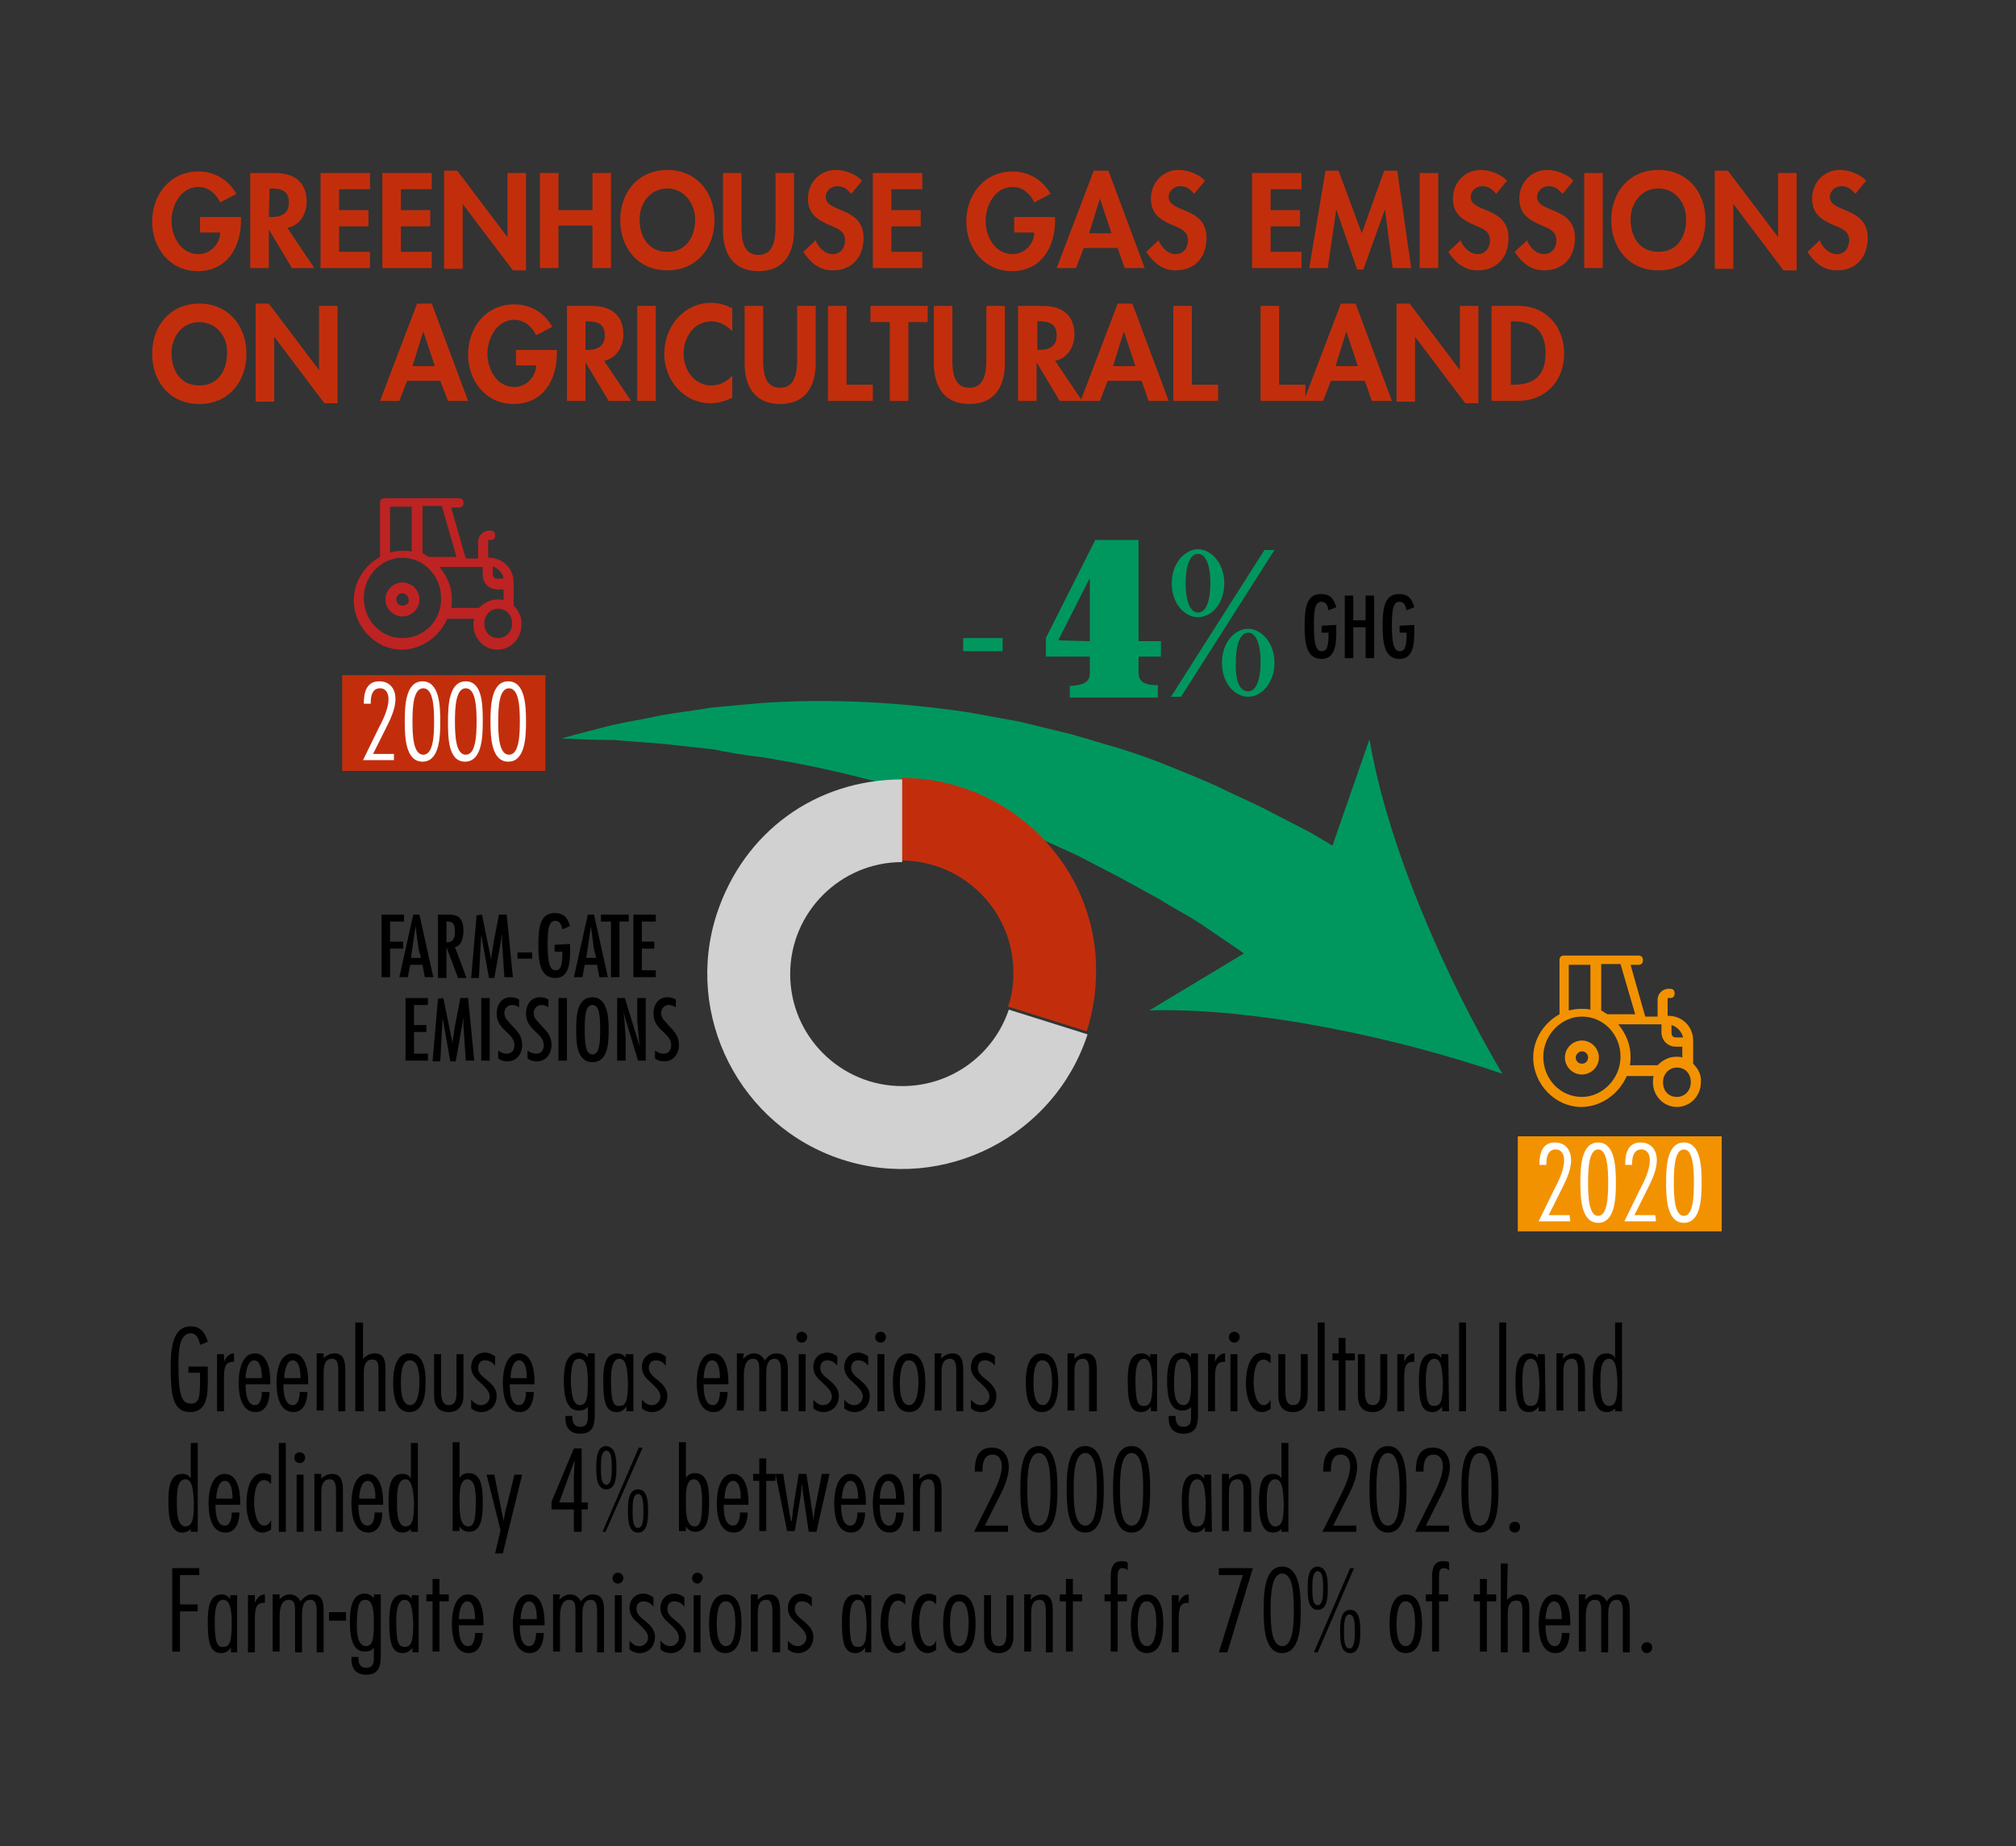 <?xml version="1.0" encoding="utf-8"?>
<!-- Generator: Adobe Illustrator 26.5.0, SVG Export Plug-In . SVG Version: 6.00 Build 0)  -->
<svg version="1.1" id="Layer_1" xmlns="http://www.w3.org/2000/svg" xmlns:xlink="http://www.w3.org/1999/xlink" x="0px" y="0px"
	 viewBox="0 0 261 239" style="enable-background:new 0 0 261 239;" xml:space="preserve">
<rect x="0" y="0" width="261" height="239" fill="#333333" stroke="none"/>
<style type="text/css">
	.st0{enable-background:new    ;}
	.st1{fill:#C22E0C;}
	.st2{fill:#F39200;}
	.st3{fill:#FFFFFF;}
	.st4{fill:#00975F;}
	.st5{fill:#BD2322;}
	.st6{fill:#D1D1D1;}
</style>
<g class="st0">
	<path class="st1" d="M31.2,28.2v0.3c0,3.5-1.8,6.6-5.6,6.6c-3.6,0-5.9-3-5.9-6.4c0-3.5,2.3-6.5,6-6.5c2.1,0,3.9,1.1,4.9,2.9
		l-2.1,1.1c-0.5-1.1-1.5-2-2.8-2c-2.3,0-3.5,2.4-3.5,4.4s1.2,4.3,3.5,4.3c1.5,0,2.8-1.3,2.8-2.8h-2.6v-2h5.3V28.2z"/>
	<path class="st1" d="M40.7,34.7h-2.9l-3-5l0,0v5h-2.4V22.4h3.2c2.4,0,4.1,1.1,4.1,3.7c0,1.6-0.9,3.1-2.5,3.4L40.7,34.7z M34.8,28.1
		h0.3c1.3,0,2.3-0.4,2.3-1.9s-1-1.8-2.2-1.8h-0.3L34.8,28.1L34.8,28.1z"/>
	<path class="st1" d="M43.9,24.5v2.7h3.8v2.1h-3.8v3.3h4v2.1h-6.4V22.4h6.4v2.1H43.9z"/>
	<path class="st1" d="M51.9,24.5v2.7h3.8v2.1h-3.8v3.3h4v2.1h-6.4V22.4h6.4v2.1H51.9z"/>
	<path class="st1" d="M57.5,22.1h1.7l6.5,8.6l0,0v-8.3h2.4V35h-1.7l-6.5-8.6l0,0v8.4h-2.4V22.1z"/>
	<path class="st1" d="M76.7,27.2v-4.8h2.4v12.3h-2.4v-5.5h-4.4v5.5h-2.4V22.4h2.4v4.8H76.7z"/>
	<path class="st1" d="M86.4,35c-3.8,0-6.1-2.9-6.1-6.5c0-3.7,2.4-6.5,6.1-6.5s6.1,2.8,6.1,6.5S90.1,35,86.4,35z M86.4,24.4
		c-2.3,0-3.6,2-3.6,4c0,1.9,0.9,4.2,3.6,4.2s3.6-2.3,3.6-4.2C90,26.4,88.6,24.4,86.4,24.4z"/>
	<path class="st1" d="M93.6,22.4H96v6.9c0,1.5,0.1,3.7,2.2,3.7c2,0,2.2-2.1,2.2-3.7v-6.9h2.4v7.4c0,3-1.3,5.3-4.6,5.3
		c-3.3,0-4.6-2.3-4.6-5.3V22.4z"/>
	<path class="st1" d="M110.2,25.1c-0.5-0.6-1-1-1.8-1s-1.5,0.6-1.5,1.4c0,2.1,4.9,1.2,4.9,5.3c0,2.5-1.5,4.2-4,4.2
		c-1.7,0-2.9-1-3.8-2.4l1.6-1.5c0.3,0.9,1.2,1.8,2.2,1.8s1.6-0.8,1.6-1.8c0-1.3-1.2-1.6-2.1-2c-1.6-0.7-2.7-1.5-2.7-3.4
		c0-2,1.5-3.7,3.6-3.7c1.1,0,2.6,0.5,3.4,1.4L110.2,25.1z"/>
	<path class="st1" d="M115.4,24.5v2.7h3.8v2.1h-3.8v3.3h4v2.1H113V22.4h6.4v2.1H115.4z"/>
	<path class="st1" d="M136.6,28.2v0.3c0,3.5-1.8,6.6-5.6,6.6c-3.6,0-5.9-3-5.9-6.4c0-3.5,2.3-6.5,6-6.5c2.1,0,3.9,1.1,4.9,2.9
		l-2.1,1.1c-0.5-1.1-1.5-2-2.8-2c-2.3,0-3.5,2.4-3.5,4.4s1.2,4.3,3.5,4.3c1.5,0,2.8-1.3,2.8-2.8h-2.6v-2h5.3V28.2z"/>
	<path class="st1" d="M140.3,32.1l-1,2.6h-2.5l4.8-12.6h1.9l4.7,12.6h-2.6l-0.9-2.6H140.3z M142.4,25.7L142.4,25.7l-1.4,4.5h2.9
		L142.4,25.7z"/>
	<path class="st1" d="M154.6,25.1c-0.5-0.6-1-1-1.8-1s-1.5,0.6-1.5,1.4c0,2.1,4.9,1.2,4.9,5.3c0,2.5-1.5,4.2-4,4.2
		c-1.7,0-2.9-1-3.8-2.4l1.6-1.5c0.3,0.9,1.2,1.8,2.2,1.8s1.6-0.8,1.6-1.8c0-1.3-1.2-1.6-2.1-2c-1.6-0.7-2.7-1.5-2.7-3.4
		c0-2,1.5-3.7,3.6-3.7c1.1,0,2.6,0.5,3.4,1.4L154.6,25.1z"/>
	<path class="st1" d="M164.5,24.5v2.7h3.8v2.1h-3.8v3.3h4v2.1h-6.4V22.4h6.4v2.1H164.5z"/>
	<path class="st1" d="M179.3,27.1L179.3,27.1l-2.8,7.8h-0.8l-2.7-7.8l0,0l-1.1,7.6h-2.4l2.1-12.6h1.7l3,8.1l2.9-8.1h1.7l1.8,12.6
		h-2.4L179.3,27.1z"/>
	<path class="st1" d="M186.2,34.7h-2.4V22.4h2.4V34.7z"/>
	<path class="st1" d="M193.7,25.1c-0.5-0.6-1-1-1.8-1s-1.5,0.6-1.5,1.4c0,2.1,4.9,1.2,4.9,5.3c0,2.5-1.5,4.2-4,4.2
		c-1.7,0-2.9-1-3.8-2.4l1.6-1.5c0.3,0.9,1.2,1.8,2.2,1.8s1.6-0.8,1.6-1.8c0-1.3-1.2-1.6-2.1-2c-1.6-0.7-2.7-1.5-2.7-3.4
		c0-2,1.5-3.7,3.6-3.7c1.1,0,2.6,0.5,3.4,1.4L193.7,25.1z"/>
	<path class="st1" d="M202.3,25.1c-0.5-0.6-1-1-1.8-1s-1.5,0.6-1.5,1.4c0,2.1,4.9,1.2,4.9,5.3c0,2.5-1.5,4.2-4,4.2
		c-1.7,0-2.9-1-3.8-2.4l1.6-1.5c0.3,0.9,1.2,1.8,2.2,1.8s1.6-0.8,1.6-1.8c0-1.3-1.2-1.6-2.1-2c-1.6-0.7-2.7-1.5-2.7-3.4
		c0-2,1.5-3.7,3.6-3.7c1.1,0,2.6,0.5,3.4,1.4L202.3,25.1z"/>
	<path class="st1" d="M207.5,34.7h-2.4V22.4h2.4V34.7z"/>
	<path class="st1" d="M214.7,35c-3.8,0-6.1-2.9-6.1-6.5c0-3.7,2.4-6.5,6.1-6.5s6.1,2.8,6.1,6.5S218.5,35,214.7,35z M214.7,24.4
		c-2.3,0-3.6,2-3.6,4c0,1.9,0.9,4.2,3.6,4.2s3.6-2.3,3.6-4.2C218.3,26.4,217,24.4,214.7,24.4z"/>
	<path class="st1" d="M222,22.1h1.7l6.5,8.6l0,0v-8.3h2.4V35h-1.7l-6.5-8.6l0,0v8.4H222V22.1z"/>
	<path class="st1" d="M240.2,25.1c-0.5-0.6-1-1-1.8-1s-1.5,0.6-1.5,1.4c0,2.1,4.9,1.2,4.9,5.3c0,2.5-1.5,4.2-4,4.2
		c-1.7,0-2.9-1-3.8-2.4l1.6-1.5c0.3,0.9,1.2,1.8,2.2,1.8s1.6-0.8,1.6-1.8c0-1.3-1.2-1.6-2.1-2c-1.6-0.7-2.7-1.5-2.7-3.4
		c0-2,1.5-3.7,3.6-3.7c1.1,0,2.6,0.5,3.4,1.4L240.2,25.1z"/>
</g>
<g class="st0">
	<path class="st1" d="M25.8,52.3c-3.8,0-6.1-2.9-6.1-6.5c0-3.7,2.4-6.5,6.1-6.5s6.1,2.8,6.1,6.5C31.9,49.4,29.6,52.3,25.8,52.3z
		 M25.8,41.7c-2.3,0-3.6,2-3.6,4c0,1.9,0.9,4.2,3.6,4.2s3.6-2.3,3.6-4.2C29.5,43.7,28.1,41.7,25.8,41.7z"/>
	<path class="st1" d="M33.1,39.3h1.7l6.5,8.6l0,0v-8.3h2.4v12.6H42l-6.5-8.6l0,0V52h-2.4V39.3z"/>
	<path class="st1" d="M52.7,49.3l-1,2.6h-2.5L54,39.3h1.9l4.7,12.6H58l-1-2.6H52.7z M54.8,42.9L54.8,42.9l-1.4,4.5h2.9L54.8,42.9z"
		/>
	<path class="st1" d="M72.1,45.4v0.3c0,3.5-1.8,6.6-5.6,6.6c-3.6,0-5.9-3-5.9-6.4c0-3.5,2.3-6.5,6-6.5c2.1,0,3.9,1.1,4.9,2.9
		l-2.1,1.1c-0.5-1.1-1.5-2-2.8-2c-2.3,0-3.5,2.4-3.5,4.4s1.2,4.3,3.5,4.3c1.5,0,2.8-1.3,2.8-2.8h-2.6v-2h5.3V45.4z"/>
	<path class="st1" d="M81.7,51.9h-2.9l-3-5l0,0v5h-2.4V39.6h3.2c2.4,0,4.1,1.1,4.1,3.7c0,1.6-0.9,3.1-2.5,3.4L81.7,51.9z M75.7,45.3
		H76c1.3,0,2.3-0.4,2.3-1.9s-1-1.8-2.2-1.8h-0.3v3.7H75.7z"/>
	<path class="st1" d="M84.9,51.9h-2.4V39.6h2.4V51.9z"/>
	<path class="st1" d="M94.8,42.9c-0.7-0.8-1.7-1.3-2.7-1.3c-2.3,0-3.6,2.1-3.6,4.2c0,2.1,1.4,4.1,3.6,4.1c1,0,2.1-0.5,2.7-1.3v2.9
		c-0.9,0.4-1.8,0.7-2.8,0.7c-3.5,0-6-3-6-6.4c0-3.5,2.5-6.6,6.1-6.6c1,0,1.9,0.3,2.7,0.7C94.8,39.9,94.8,42.9,94.8,42.9z"/>
	<path class="st1" d="M96.4,39.6h2.4v6.9c0,1.5,0.1,3.7,2.2,3.7c2,0,2.2-2.1,2.2-3.7v-6.9h2.4V47c0,3-1.3,5.3-4.6,5.3
		c-3.3,0-4.6-2.3-4.6-5.3V39.6z"/>
	<path class="st1" d="M109.6,49.8h3.4v2.1h-5.8V39.6h2.4V49.8z"/>
</g>
<g class="st0">
	<path class="st1" d="M117.6,51.9h-2.4V41.7h-2.5v-2.1h7.4v2.1h-2.5V51.9z"/>
	<path class="st1" d="M120.9,39.6h2.4v6.9c0,1.5,0.1,3.7,2.2,3.7c2,0,2.2-2.1,2.2-3.7v-6.9h2.4V47c0,3-1.3,5.3-4.6,5.3
		c-3.3,0-4.6-2.3-4.6-5.3C120.9,47,120.9,39.6,120.9,39.6z"/>
	<path class="st1" d="M140.1,51.9h-2.9l-3-5l0,0v5h-2.4V39.6h3.2c2.4,0,4.1,1.1,4.1,3.7c0,1.6-0.9,3.1-2.5,3.4L140.1,51.9z
		 M134.2,45.3h0.3c1.3,0,2.3-0.4,2.3-1.9s-1-1.8-2.2-1.8h-0.3v3.7H134.2z"/>
	<path class="st1" d="M143.4,49.3l-1,2.6h-2.5l4.8-12.6h1.9l4.7,12.6h-2.6l-0.9-2.6C147.8,49.3,143.4,49.3,143.4,49.3z M145.5,42.9
		L145.5,42.9l-1.4,4.5h2.9L145.5,42.9z"/>
	<path class="st1" d="M154.3,49.8h3.4v2.1h-5.8V39.6h2.4L154.3,49.8L154.3,49.8z"/>
	<path class="st1" d="M165.6,49.8h3.4v2.1h-5.8V39.6h2.4L165.6,49.8L165.6,49.8z"/>
	<path class="st1" d="M172.3,49.3l-1,2.6h-2.5l4.8-12.6h1.9l4.7,12.6h-2.6l-0.9-2.6C176.7,49.3,172.3,49.3,172.3,49.3z M174.3,42.9
		L174.3,42.9l-1.4,4.5h2.9L174.3,42.9z"/>
	<path class="st1" d="M180.8,39.3h1.7l6.5,8.6l0,0v-8.3h2.4v12.6h-1.7l-6.5-8.6l0,0V52h-2.4V39.3z"/>
	<path class="st1" d="M193.2,39.6h3.4c3.6,0,5.9,2.7,5.9,6.2s-2.4,6.1-6,6.1h-3.4V39.6H193.2z M195.6,49.8h0.4c3,0,4.1-1.6,4.1-4.1
		c0-2.7-1.4-4.1-4.1-4.1h-0.4V49.8z"/>
</g>
<g class="st0">
	<path d="M24.4,176.9h2.5v2c0,1.7-0.1,3.9-2.3,3.9c-2.3,0-2.5-2.4-2.5-5.8c0-2.6,0.3-5.3,2.6-5.3c1.3,0,1.9,0.9,2.2,2l-1,0.4
		c-0.1-0.6-0.4-1.5-1.2-1.5c-1.5,0-1.6,2.3-1.6,4.2c0,4,0.5,4.9,1.6,4.9s1.2-0.8,1.2-3.2v-0.8h-1.5
		C24.4,177.7,24.4,176.9,24.4,176.9z"/>
	<path d="M29,176.3L29,176.3c0.2-0.5,0.6-1.1,1.3-1.1v1.1h-0.2c-1,0-1.1,0.9-1.1,2.1v4.3h-0.9v-7.4H29V176.3z"/>
	<path d="M31.8,179.2v0.2c0,0.7,0.1,2.5,1.2,2.5c0.8,0,0.9-1.2,0.9-1.7h1c0,1.1-0.4,2.6-1.8,2.6c-1.9,0-2.2-2.3-2.2-3.8
		c0-1.3,0.3-3.8,2.1-3.8c1.7,0,2,2.3,2,3.6v0.4H31.8z M33.9,178.4v-0.1c0-0.7-0.1-2.2-1-2.2s-1.1,1.7-1.1,2.3H33.9z"/>
	<path d="M36.7,179.2v0.2c0,0.7,0.1,2.5,1.2,2.5c0.8,0,0.9-1.2,0.9-1.7h1c0,1.1-0.4,2.6-1.8,2.6c-1.9,0-2.2-2.3-2.2-3.8
		c0-1.3,0.3-3.8,2.1-3.8c1.7,0,2,2.3,2,3.6v0.4H36.7z M38.9,178.4v-0.1c0-0.7-0.1-2.2-1-2.2s-1.1,1.7-1.1,2.3H38.9z"/>
	<path d="M41.8,175.9c0.4-0.4,0.9-0.7,1.5-0.7c1.3,0,1.4,1.2,1.4,2.2v5.3h-0.9v-5.2c0-0.9-0.1-1.6-0.8-1.6c-1.1,0-1.1,1.2-1.1,1.9
		v4.8H41v-7.4h0.9v0.7H41.8z"/>
	<path d="M47,175.9c0.4-0.4,0.9-0.7,1.5-0.7c1.4,0,1.4,1.2,1.4,2.2v5.3H49v-5.1c0-1.2-0.1-1.6-0.8-1.6c-1.1,0-1.1,1.2-1.1,1.9v4.8
		H46v-11.5h1V175.9z"/>
	<path d="M55.1,179c0,1.4-0.2,3.8-2.1,3.8c-1.9,0-2.1-2.4-2.1-3.8c0-1.4,0.2-3.8,2.1-3.8C55,175.2,55.1,177.6,55.1,179z M51.9,179
		c0,0.7,0,2.9,1.2,2.9c1.1,0,1.2-2.2,1.2-2.9s0-2.9-1.2-2.9C51.9,176,51.9,178.3,51.9,179z"/>
	<path d="M57.1,175.3v4.6c0,1,0.1,2,1,2c1,0,1-1,1-2v-4.6H60v5.4c0,1.2-0.6,2.1-1.9,2.1c-1.3,0-1.9-0.8-1.9-2.1v-5.4H57.1z"/>
	<path d="M64.1,176.8L64.1,176.8c-0.3-0.4-0.7-0.7-1.3-0.7s-0.9,0.4-0.9,1c0,0.7,0.6,1.1,1.2,1.6c0.6,0.5,1.2,1.1,1.2,2
		c0,1.2-0.8,2.1-2,2.1c-0.5,0-1-0.2-1.3-0.5v-1.1c0.4,0.4,0.7,0.7,1.3,0.7s1.1-0.5,1.1-1.1c0-0.7-0.6-1.2-1.2-1.8
		c-0.6-0.5-1.2-1.1-1.2-2c0-1.1,0.7-1.9,1.8-1.9c0.5,0,0.9,0.2,1.3,0.5C64.1,175.6,64.1,176.8,64.1,176.8z"/>
	<path d="M66,179.2v0.2c0,0.7,0.1,2.5,1.2,2.5c0.8,0,0.9-1.2,0.9-1.7h1c0,1.1-0.4,2.6-1.8,2.6c-1.9,0-2.2-2.3-2.2-3.8
		c0-1.3,0.3-3.8,2.1-3.8c1.7,0,2,2.3,2,3.6v0.4H66z M68.2,178.4v-0.1c0-0.7-0.1-2.2-1-2.2s-1.1,1.7-1.1,2.3H68.2z"/>
	<path d="M77,182.9c0,1.4-0.1,2.7-1.9,2.7c-1.3,0-1.9-0.8-1.9-2v-0.3h0.9v0.1c0,0.7,0.2,1.3,1,1.3c1.1,0,1-0.9,1-1.7v-0.9
		c-0.3,0.4-0.7,0.5-1.2,0.5c-1.8,0-1.9-2.5-1.9-3.9c0-1.2,0.1-3.6,1.9-3.6c0.5,0,0.9,0.2,1.2,0.6l0,0v-0.5H77V182.9z M75.1,181.9
		c1,0,1-1.5,1-3.1c0-1.4-0.1-2.9-1.1-2.9c-0.7,0-1.1,0.5-1.1,3.2C74,179.9,74,181.9,75.1,181.9z"/>
	<path d="M82,182.7h-0.9v-0.6l0,0c-0.3,0.4-0.7,0.7-1.2,0.7c-1.2,0-1.8-0.7-1.8-3.9c0-1.7,0.1-3.7,1.8-3.7c0.5,0,0.9,0.2,1.1,0.6
		l0,0v-0.5h1V182.7z M80.2,175.9c-1,0-1.1,1.6-1.1,2.9c0,3.1,0.5,3.2,1.1,3.2c0.9,0,1.1-0.8,1.1-3.2
		C81.2,177.2,81.1,175.9,80.2,175.9z"/>
	<path d="M86.2,176.8L86.2,176.8c-0.3-0.4-0.7-0.7-1.3-0.7c-0.6,0-0.9,0.4-0.9,1c0,0.7,0.6,1.1,1.2,1.6s1.2,1.1,1.2,2
		c0,1.2-0.8,2.1-2,2.1c-0.5,0-1-0.2-1.3-0.5v-1.1c0.4,0.4,0.7,0.7,1.3,0.7c0.6,0,1.1-0.5,1.1-1.1c0-0.7-0.6-1.2-1.2-1.8
		c-0.6-0.5-1.2-1.1-1.2-2c0-1.1,0.7-1.9,1.8-1.9c0.5,0,0.9,0.2,1.3,0.5V176.8z"/>
	<path d="M91.1,179.2v0.2c0,0.7,0.1,2.5,1.2,2.5c0.8,0,0.9-1.2,0.9-1.7h1c0,1.1-0.4,2.6-1.8,2.6c-1.9,0-2.2-2.3-2.2-3.8
		c0-1.3,0.3-3.8,2.1-3.8c1.7,0,2,2.3,2,3.6v0.4H91.1z M93.2,178.4v-0.1c0-0.7-0.1-2.2-1-2.2s-1.1,1.7-1.1,2.3H93.2z"/>
	<path d="M96.2,175.9L96.2,175.9c0.4-0.4,0.9-0.7,1.4-0.7c0.6,0,1.1,0.3,1.4,0.9c0.4-0.5,0.8-0.9,1.5-0.9c1.4,0,1.5,1.1,1.5,2.2v5.3
		h-0.9v-5.3c0-0.7-0.1-1.5-0.8-1.5c-1.1,0-1.1,1.3-1.1,2.2v4.6h-0.9v-5.3c0-0.7,0-1.5-0.8-1.5c-1.1,0-1.2,1.4-1.2,2.3v4.4h-0.9v-7.4
		h0.9L96.2,175.9L96.2,175.9z"/>
	<path d="M103.8,173.8c-0.4,0-0.7-0.3-0.7-0.7s0.3-0.7,0.7-0.7c0.4,0,0.7,0.3,0.7,0.7S104.2,173.8,103.8,173.8z M104.3,182.7h-0.9
		v-7.4h0.9V182.7z"/>
	<path d="M108.4,176.8L108.4,176.8c-0.3-0.4-0.7-0.7-1.3-0.7c-0.6,0-0.9,0.4-0.9,1c0,0.7,0.6,1.1,1.2,1.6s1.2,1.1,1.2,2
		c0,1.2-0.8,2.1-2,2.1c-0.5,0-1-0.2-1.3-0.5v-1.1c0.4,0.4,0.7,0.7,1.3,0.7c0.6,0,1.1-0.5,1.1-1.1c0-0.7-0.6-1.2-1.2-1.8
		c-0.6-0.5-1.2-1.1-1.2-2c0-1.1,0.7-1.9,1.8-1.9c0.5,0,0.9,0.2,1.3,0.5V176.8z"/>
	<path d="M112.4,176.8L112.4,176.8c-0.3-0.4-0.7-0.7-1.3-0.7c-0.6,0-0.9,0.4-0.9,1c0,0.7,0.6,1.1,1.2,1.6s1.2,1.1,1.2,2
		c0,1.2-0.8,2.1-2,2.1c-0.5,0-1-0.2-1.3-0.5v-1.1c0.4,0.4,0.7,0.7,1.3,0.7c0.6,0,1.1-0.5,1.1-1.1c0-0.7-0.6-1.2-1.2-1.8
		c-0.6-0.5-1.2-1.1-1.2-2c0-1.1,0.7-1.9,1.8-1.9c0.5,0,0.9,0.2,1.3,0.5V176.8z"/>
	<path d="M114,173.8c-0.4,0-0.7-0.3-0.7-0.7s0.3-0.7,0.7-0.7c0.4,0,0.7,0.3,0.7,0.7S114.4,173.8,114,173.8z M114.5,182.7h-0.9v-7.4
		h0.9V182.7z"/>
	<path d="M119.8,179c0,1.4-0.2,3.8-2.1,3.8s-2.1-2.4-2.1-3.8c0-1.4,0.2-3.8,2.1-3.8C119.6,175.2,119.8,177.6,119.8,179z M116.5,179
		c0,0.7,0,2.9,1.2,2.9c1.1,0,1.2-2.2,1.2-2.9s0-2.9-1.2-2.9C116.6,176,116.5,178.3,116.5,179z"/>
	<path d="M121.8,175.9c0.4-0.4,0.9-0.7,1.5-0.7c1.3,0,1.4,1.2,1.4,2.2v5.3h-0.9v-5.2c0-0.9-0.1-1.6-0.8-1.6c-1.1,0-1.1,1.2-1.1,1.9
		v4.8H121v-7.4h0.9L121.8,175.9L121.8,175.9z"/>
	<path d="M128.8,176.8L128.8,176.8c-0.3-0.4-0.7-0.7-1.3-0.7c-0.6,0-0.9,0.4-0.9,1c0,0.7,0.6,1.1,1.2,1.6s1.2,1.1,1.2,2
		c0,1.2-0.8,2.1-2,2.1c-0.5,0-1-0.2-1.3-0.5v-1.1c0.4,0.4,0.7,0.7,1.3,0.7c0.6,0,1.1-0.5,1.1-1.1c0-0.7-0.6-1.2-1.2-1.8
		c-0.6-0.5-1.2-1.1-1.2-2c0-1.1,0.7-1.9,1.8-1.9c0.5,0,0.9,0.2,1.3,0.5L128.8,176.8L128.8,176.8z"/>
	<path d="M137,179c0,1.4-0.2,3.8-2.1,3.8s-2.1-2.4-2.1-3.8c0-1.4,0.2-3.8,2.1-3.8S137,177.6,137,179z M133.8,179
		c0,0.7,0,2.9,1.2,2.9c1.1,0,1.2-2.2,1.2-2.9s0-2.9-1.2-2.9C133.8,176,133.8,178.3,133.8,179z"/>
	<path d="M139.1,175.9c0.4-0.4,0.9-0.7,1.5-0.7c1.3,0,1.4,1.2,1.4,2.2v5.3h-1v-5.2c0-0.9-0.1-1.6-0.8-1.6c-1.1,0-1.1,1.2-1.1,1.9
		v4.8h-0.9v-7.4h0.9L139.1,175.9L139.1,175.9z"/>
	<path d="M150,182.7h-1v-0.6l0,0c-0.3,0.4-0.7,0.7-1.2,0.7c-1.2,0-1.8-0.7-1.8-3.9c0-1.7,0.1-3.7,1.8-3.7c0.5,0,0.9,0.2,1.1,0.6l0,0
		v-0.5h0.9v7.4H150z M148.1,175.9c-1,0-1.1,1.6-1.1,2.9c0,3.1,0.5,3.2,1.1,3.2c0.9,0,1.1-0.8,1.1-3.2
		C149.1,177.2,149,175.9,148.1,175.9z"/>
	<path d="M155.1,182.9c0,1.4-0.1,2.7-1.9,2.7c-1.3,0-1.9-0.8-1.9-2v-0.3h0.9v0.1c0,0.7,0.2,1.3,1,1.3c1.1,0,1-0.9,1-1.7v-0.9
		c-0.3,0.4-0.7,0.5-1.2,0.5c-1.8,0-1.9-2.5-1.9-3.9c0-1.2,0.1-3.6,1.9-3.6c0.5,0,0.9,0.2,1.2,0.6l0,0v-0.5h0.9V182.9z M153.2,181.9
		c1,0,1-1.5,1-3.1c0-1.4-0.1-2.9-1.1-2.9c-0.7,0-1.1,0.5-1.1,3.2C152,179.9,152,181.9,153.2,181.9z"/>
	<path d="M157.3,176.3L157.3,176.3c0.2-0.5,0.6-1.1,1.3-1.1v1.1h-0.2c-1,0-1.1,0.9-1.1,2.1v4.3h-0.9v-7.4h0.9V176.3z"/>
	<path d="M159.8,173.8c-0.4,0-0.7-0.3-0.7-0.7s0.3-0.7,0.7-0.7s0.7,0.3,0.7,0.7S160.2,173.8,159.8,173.8z M160.2,182.7h-0.9v-7.4
		h0.9V182.7z"/>
	<path d="M164.5,176.5c-0.2-0.2-0.5-0.5-0.9-0.5c-1.2,0-1.3,2.1-1.3,3c0,0.7,0.2,2.9,1.3,2.9c0.4,0,0.7-0.3,0.9-0.7l0,0v1.2
		c-0.3,0.2-0.7,0.4-1.1,0.4c-1.7,0-2.1-2.4-2.1-3.7c0-1.4,0.3-4,2.2-4c0.3,0,0.7,0.1,1,0.3L164.5,176.5L164.5,176.5z"/>
	<path d="M166.4,175.3v4.6c0,1,0.1,2,1,2c1,0,1-1,1-2v-4.6h0.9v5.4c0,1.2-0.6,2.1-1.9,2.1c-1.3,0-1.9-0.8-1.9-2.1v-5.4H166.4z"/>
	<path d="M171.5,182.7h-0.9v-11.5h0.9V182.7z"/>
	<path d="M175.4,176.1h-1.2v6.5h-0.9v-6.5h-0.8v-0.9h0.8v-2h0.9v2h1.2V176.1z"/>
	<path d="M176.7,175.3v4.6c0,1,0.1,2,1,2c1,0,1-1,1-2v-4.6h0.9v5.4c0,1.2-0.6,2.1-1.9,2.1c-1.3,0-1.9-0.8-1.9-2.1v-5.4H176.7z"/>
	<path d="M181.8,176.3L181.8,176.3c0.2-0.5,0.6-1.1,1.3-1.1v1.1h-0.2c-1,0-1.1,0.9-1.1,2.1v4.3h-0.9v-7.4h0.9V176.3z"/>
	<path d="M187.6,182.7h-0.9v-0.6l0,0c-0.3,0.4-0.7,0.7-1.2,0.7c-1.2,0-1.8-0.7-1.8-3.9c0-1.7,0.1-3.7,1.8-3.7c0.5,0,0.8,0.2,1.1,0.6
		l0,0v-0.5h0.9L187.6,182.7L187.6,182.7z M185.7,175.9c-1,0-1.1,1.6-1.1,2.9c0,3.1,0.5,3.2,1.1,3.2c0.9,0,1.1-0.8,1.1-3.2
		C186.7,177.2,186.6,175.9,185.7,175.9z"/>
	<path d="M189.8,182.7h-0.9v-11.5h0.9V182.7z"/>
	<path d="M195,182.7h-0.9v-11.5h0.9V182.7z"/>
	<path d="M200.1,182.7h-0.9v-0.6l0,0c-0.3,0.4-0.7,0.7-1.2,0.7c-1.2,0-1.8-0.7-1.8-3.9c0-1.7,0.1-3.7,1.8-3.7c0.5,0,0.9,0.2,1.1,0.6
		l0,0v-0.5h0.9L200.1,182.7L200.1,182.7z M198.2,175.9c-1,0-1.1,1.6-1.1,2.9c0,3.1,0.5,3.2,1.1,3.2c0.9,0,1.1-0.8,1.1-3.2
		C199.2,177.2,199.1,175.9,198.2,175.9z"/>
	<path d="M202.3,175.9c0.4-0.4,0.9-0.7,1.5-0.7c1.3,0,1.4,1.2,1.4,2.2v5.3h-0.9v-5.2c0-0.9-0.1-1.6-0.8-1.6c-1.1,0-1.1,1.2-1.1,1.9
		v4.8h-0.9v-7.4h0.9L202.3,175.9L202.3,175.9z"/>
	<path d="M209.3,182.1L209.3,182.1c-0.3,0.4-0.7,0.7-1.3,0.7c-1.5,0-1.8-1.9-1.8-3.9s0.2-3.7,1.8-3.7c0.5,0,0.9,0.2,1.1,0.6l0,0
		v-4.6h0.9v11.5h-0.9v-0.6H209.3z M208.3,175.9c-1.1,0-1.1,1.8-1.1,2.9c0,0.7-0.1,3.2,1.1,3.2c1,0,1.1-1.2,1.1-3.2
		C209.3,177.2,209.2,175.9,208.3,175.9z"/>
</g>
<g class="st0">
	<path d="M24.9,197.7L24.9,197.7c-0.3,0.4-0.7,0.7-1.3,0.7c-1.5,0-1.8-1.9-1.8-3.9s0.2-3.7,1.8-3.7c0.5,0,0.9,0.2,1.1,0.6l0,0v-4.6
		h0.9v11.5h-0.9v-0.6H24.9z M24,191.5c-1.1,0-1.1,1.8-1.1,2.9c0,0.7-0.1,3.2,1.1,3.2c1,0,1.1-1.2,1.1-3.2
		C25,192.8,24.9,191.5,24,191.5z"/>
	<path d="M27.9,194.8v0.2c0,0.7,0.1,2.5,1.2,2.5c0.8,0,0.9-1.2,0.9-1.7h1c0,1.1-0.4,2.6-1.8,2.6c-1.9,0-2.2-2.3-2.2-3.8
		c0-1.3,0.3-3.8,2.1-3.8c1.7,0,2,2.3,2,3.6v0.4H27.9z M30.1,194v-0.1c0-0.7-0.1-2.2-1-2.2S28,193.4,28,194H30.1z"/>
	<path d="M35.1,192.1c-0.2-0.2-0.5-0.5-0.9-0.5c-1.2,0-1.3,2.1-1.3,3c0,0.7,0.2,2.9,1.3,2.9c0.4,0,0.7-0.3,0.9-0.7l0,0v1.2
		c-0.3,0.2-0.7,0.4-1.1,0.4c-1.7,0-2.1-2.4-2.1-3.7c0-1.4,0.3-4,2.2-4c0.3,0,0.7,0.1,1,0.3V192.1z"/>
	<path d="M37,198.3h-0.9v-11.5H37V198.3z"/>
	<path d="M38.8,189.4c-0.4,0-0.7-0.3-0.7-0.7s0.3-0.7,0.7-0.7s0.7,0.3,0.7,0.7C39.5,189.1,39.2,189.4,38.8,189.4z M39.3,198.3h-0.9
		v-7.4h0.9V198.3z"/>
	<path d="M41.5,191.5c0.4-0.4,0.9-0.7,1.5-0.7c1.3,0,1.4,1.2,1.4,2.2v5.3h-0.9v-5.2c0-0.9-0.1-1.6-0.8-1.6c-1.1,0-1.1,1.2-1.1,1.9
		v4.8h-0.9v-7.4h0.9v0.7H41.5z"/>
	<path d="M46.4,194.8v0.2c0,0.7,0.1,2.5,1.2,2.5c0.8,0,0.9-1.2,0.9-1.7h1c0,1.1-0.4,2.6-1.8,2.6c-1.9,0-2.2-2.3-2.2-3.8
		c0-1.3,0.3-3.8,2.1-3.8c1.7,0,2,2.3,2,3.6v0.4H46.4z M48.6,194v-0.1c0-0.7-0.1-2.2-1-2.2s-1.1,1.7-1.1,2.3H48.6z"/>
	<path d="M53.4,197.7L53.4,197.7c-0.3,0.4-0.7,0.7-1.3,0.7c-1.5,0-1.8-1.9-1.8-3.9s0.2-3.7,1.8-3.7c0.5,0,0.9,0.2,1.1,0.6l0,0v-4.6
		h0.9v11.5h-0.9v-0.6H53.4z M52.5,191.5c-1.1,0-1.1,1.8-1.1,2.9c0,0.7-0.1,3.2,1.1,3.2c1,0,1.1-1.2,1.1-3.2
		C53.5,192.8,53.3,191.5,52.5,191.5z"/>
	<path d="M58.6,186.7h0.9v4.6l0,0c0.3-0.4,0.6-0.6,1.2-0.6c1.7,0,1.8,2.1,1.8,3.7c0,1.9-0.1,3.9-1.8,3.9c-0.5,0-1-0.3-1.2-0.7l0,0
		v0.6h-0.9V186.7z M61.6,194.4c0-1.7-0.2-2.9-1.1-2.9c-1.1,0-1,2.2-1,2.8c0,0.9-0.1,3.3,1.1,3.3C61.3,197.6,61.6,197,61.6,194.4z"/>
	<path d="M65.1,201.1h-1l0.7-3l-1.8-7.2h1l1.2,6l0,0c0.1-0.6,0.2-1.3,0.4-1.9l1-4.1h1L65.1,201.1z"/>
	<path d="M75.3,194.5h0.8v0.9h-0.8v2.9h-1v-2.9h-2.9v-1l2.9-6.9h1V194.5z M74.3,191.2l0.1-2.2l0,0l-2,5.5h1.9V191.2z"/>
	<path d="M79.8,190c0,1,0,2.8-1.3,2.8s-1.3-1.8-1.3-2.8s0-2.8,1.3-2.8C79.8,187.3,79.8,189,79.8,190z M77.8,190c0,0.9,0,2.2,0.7,2.2
		s0.7-1.4,0.7-2.2c0-0.9,0-2.2-0.7-2.2S77.8,189.2,77.8,190z M78.4,198.3H78l4.7-10.9h0.5L78.4,198.3z M83.9,195.6
		c0,1,0,2.8-1.3,2.8s-1.3-1.8-1.3-2.8s0-2.8,1.3-2.8S83.9,194.6,83.9,195.6z M81.9,195.6c0,0.9,0,2.2,0.7,2.2s0.7-1.4,0.7-2.2
		s0-2.2-0.7-2.2S81.9,194.8,81.9,195.6z"/>
	<path d="M87.9,186.7h0.9v4.6l0,0c0.3-0.4,0.6-0.6,1.2-0.6c1.7,0,1.8,2.1,1.8,3.7c0,1.9-0.1,3.9-1.8,3.9c-0.5,0-1-0.3-1.2-0.7l0,0
		v0.6h-0.9V186.7z M90.9,194.4c0-1.7-0.2-2.9-1.1-2.9c-1.1,0-1,2.2-1,2.8c0,0.9-0.1,3.3,1.1,3.3C90.6,197.6,90.9,197,90.9,194.4z"/>
	<path d="M93.7,194.8v0.2c0,0.7,0.1,2.5,1.2,2.5c0.8,0,0.9-1.2,0.9-1.7h1c0,1.1-0.4,2.6-1.8,2.6c-1.9,0-2.2-2.3-2.2-3.8
		c0-1.3,0.3-3.8,2.1-3.8c1.7,0,2,2.3,2,3.6v0.4H93.7z M95.9,194v-0.1c0-0.7-0.1-2.2-1-2.2s-1.1,1.7-1.1,2.3H95.9z"/>
	<path d="M100.4,191.7h-1.2v6.5h-0.9v-6.5h-0.8v-0.9h0.8v-2h0.9v2h1.2V191.7z"/>
	<path d="M105.7,198.3h-1l-0.8-5.4c0-0.3,0-0.5-0.1-0.8l0,0c0,0.4-0.1,0.9-0.1,1.3l-0.8,4.8h-1l-1.5-7.4h1l0.7,4.4
		c0.1,0.6,0.2,1.1,0.3,1.7h0.1c0.1-0.6,0.1-1.1,0.2-1.7l0.7-4.4h1l0.8,5.1c0,0.3,0.1,0.6,0.1,0.9l0,0c0.1-0.5,0.1-1,0.2-1.4l0.9-4.6
		h1L105.7,198.3z"/>
	<path d="M108.9,194.8v0.2c0,0.7,0.1,2.5,1.2,2.5c0.8,0,0.9-1.2,0.9-1.7h1c0,1.1-0.4,2.6-1.8,2.6c-1.9,0-2.2-2.3-2.2-3.8
		c0-1.3,0.3-3.8,2.1-3.8c1.7,0,2,2.3,2,3.6v0.4H108.9z M111.1,194v-0.1c0-0.7-0.1-2.2-1-2.2s-1.1,1.7-1.1,2.3H111.1z"/>
	<path d="M113.9,194.8v0.2c0,0.7,0.1,2.5,1.2,2.5c0.8,0,0.9-1.2,0.9-1.7h1c0,1.1-0.4,2.6-1.8,2.6c-1.9,0-2.2-2.3-2.2-3.8
		c0-1.3,0.3-3.8,2.1-3.8c1.7,0,2,2.3,2,3.6v0.4H113.9z M116,194v-0.1c0-0.7-0.1-2.2-1-2.2s-1.1,1.7-1.1,2.3H116z"/>
	<path d="M119,191.5c0.4-0.4,0.9-0.7,1.5-0.7c1.3,0,1.4,1.2,1.4,2.2v5.3H121v-5.2c0-0.9-0.1-1.6-0.8-1.6c-1.1,0-1.1,1.2-1.1,1.9v4.8
		h-0.9v-7.4h0.9L119,191.5L119,191.5z"/>
	<path d="M130.6,198.3h-4.5l2.2-4.4c0.6-1.2,1.4-2.8,1.4-4.1c0-0.7-0.3-1.5-1.2-1.5c-1.1,0-1.3,1.1-1.3,2v0.2h-1
		c0-1.5,0.3-3.1,2.2-3.1c1.5,0,2.2,1.1,2.2,2.5c0,1.5-0.8,3.1-1.5,4.4l-1.6,3.2h3v0.8H130.6z"/>
	<path d="M136.9,192.8c0,2.1-0.1,5.6-2.4,5.6s-2.4-3.4-2.4-5.6s0.1-5.6,2.4-5.6S136.9,190.7,136.9,192.8z M133,192.8
		c0,2,0.1,4.7,1.5,4.7s1.5-2.7,1.5-4.7s-0.1-4.7-1.5-4.7S133,190.9,133,192.8z"/>
	<path d="M142.9,192.8c0,2.1-0.1,5.6-2.4,5.6s-2.4-3.4-2.4-5.6s0.1-5.6,2.4-5.6S142.9,190.7,142.9,192.8z M139,192.8
		c0,2,0.1,4.7,1.5,4.7s1.5-2.7,1.5-4.7s-0.1-4.7-1.5-4.7S139,190.9,139,192.8z"/>
	<path d="M148.9,192.8c0,2.1-0.1,5.6-2.4,5.6s-2.4-3.4-2.4-5.6s0.1-5.6,2.4-5.6S148.9,190.7,148.9,192.8z M145,192.8
		c0,2,0.1,4.7,1.5,4.7s1.5-2.7,1.5-4.7s-0.1-4.7-1.5-4.7S145,190.9,145,192.8z"/>
	<path d="M156.9,198.3H156v-0.6l0,0c-0.3,0.4-0.7,0.7-1.2,0.7c-1.2,0-1.8-0.7-1.8-3.9c0-1.7,0.1-3.7,1.8-3.7c0.5,0,0.8,0.2,1.1,0.6
		l0,0v-0.5h0.9L156.9,198.3L156.9,198.3z M155,191.5c-1,0-1.1,1.6-1.1,2.9c0,3.1,0.5,3.2,1.1,3.2c0.9,0,1.1-0.8,1.1-3.2
		C156,192.9,155.9,191.5,155,191.5z"/>
	<path d="M159.1,191.5c0.4-0.4,0.9-0.7,1.5-0.7c1.3,0,1.4,1.2,1.4,2.2v5.3h-1v-5.2c0-0.9-0.1-1.6-0.8-1.6c-1.1,0-1.1,1.2-1.1,1.9
		v4.8h-0.9v-7.4h0.9L159.1,191.5L159.1,191.5z"/>
	<path d="M166.1,197.7L166.1,197.7c-0.3,0.4-0.7,0.7-1.3,0.7c-1.5,0-1.8-1.9-1.8-3.9s0.2-3.7,1.8-3.7c0.5,0,0.9,0.2,1.1,0.6l0,0
		v-4.6h0.9v11.5h-0.9v-0.6H166.1z M165.1,191.5c-1.1,0-1.1,1.8-1.1,2.9c0,0.7-0.1,3.2,1.1,3.2c1,0,1.1-1.2,1.1-3.2
		C166.1,192.8,166,191.5,165.1,191.5z"/>
	<path d="M175.7,198.3h-4.5l2.2-4.4c0.6-1.2,1.4-2.8,1.4-4.1c0-0.7-0.3-1.5-1.2-1.5c-1.1,0-1.3,1.1-1.3,2v0.2h-1
		c0-1.5,0.3-3.1,2.2-3.1c1.5,0,2.2,1.1,2.2,2.5c0,1.5-0.8,3.1-1.5,4.4l-1.6,3.2h3v0.8H175.7z"/>
	<path d="M182.1,192.8c0,2.1-0.1,5.6-2.4,5.6s-2.4-3.4-2.4-5.6s0.1-5.6,2.4-5.6S182.1,190.7,182.1,192.8z M178.2,192.8
		c0,2,0.1,4.7,1.5,4.7s1.5-2.7,1.5-4.7s-0.1-4.7-1.5-4.7S178.2,190.9,178.2,192.8z"/>
	<path d="M187.7,198.3h-4.5l2.2-4.4c0.6-1.2,1.4-2.8,1.4-4.1c0-0.7-0.3-1.5-1.2-1.5c-1.1,0-1.3,1.1-1.3,2v0.2h-1
		c0-1.5,0.3-3.1,2.2-3.1c1.5,0,2.2,1.1,2.2,2.5c0,1.5-0.8,3.1-1.5,4.4l-1.6,3.2h3v0.8H187.7z"/>
	<path d="M194,192.8c0,2.1-0.1,5.6-2.4,5.6s-2.4-3.4-2.4-5.6s0.1-5.6,2.4-5.6S194,190.7,194,192.8z M190.1,192.8
		c0,2,0.1,4.7,1.5,4.7s1.5-2.7,1.5-4.7s-0.1-4.7-1.5-4.7S190.1,190.9,190.1,192.8z"/>
	<path d="M196.8,197.7c0,0.4-0.3,0.7-0.7,0.7s-0.7-0.3-0.7-0.7s0.3-0.7,0.7-0.7S196.8,197.2,196.8,197.7z"/>
</g>
<g class="st0">
	<path d="M25.8,203.9h-2.5v3.8h2.3v0.9h-2.3v5.2h-1V203h3.5V203.9z"/>
	<path d="M30.8,213.9h-0.9v-0.6l0,0c-0.3,0.4-0.7,0.7-1.2,0.7c-1.2,0-1.8-0.7-1.8-3.9c0-1.7,0.1-3.7,1.8-3.7c0.5,0,0.8,0.2,1.1,0.6
		l0,0v-0.5h0.9v7.4H30.8z M28.9,207.1c-1,0-1.1,1.6-1.1,2.9c0,3.1,0.5,3.2,1.1,3.2c0.9,0,1.1-0.8,1.1-3.2
		C30,208.5,29.8,207.1,28.9,207.1z"/>
	<path d="M33,207.5L33,207.5c0.2-0.5,0.6-1.1,1.3-1.1v1.1h-0.2c-1,0-1.1,0.9-1.1,2.1v4.3h-0.9v-7.4H33V207.5z"/>
	<path d="M36.1,207.1L36.1,207.1c0.4-0.4,0.9-0.7,1.4-0.7c0.6,0,1.1,0.3,1.4,0.9c0.4-0.5,0.9-0.9,1.5-0.9c1.4,0,1.5,1.1,1.5,2.2v5.3
		H41v-5.3c0-0.7-0.1-1.5-0.8-1.5c-1.1,0-1.1,1.3-1.1,2.2v4.6h-0.9v-5.3c0-0.7,0-1.5-0.8-1.5c-1.1,0-1.2,1.4-1.2,2.3v4.4h-0.9v-7.4
		h0.9v0.7H36.1z"/>
	<path d="M42.6,208.7h2.2v1.1h-2.2V208.7z"/>
	<path d="M49.3,214.1c0,1.4-0.1,2.7-1.9,2.7c-1.3,0-1.9-0.8-1.9-2v-0.3h0.9v0.1c0,0.7,0.2,1.3,1,1.3c1.1,0,1-0.9,1-1.7v-0.9
		c-0.3,0.4-0.7,0.5-1.2,0.5c-1.8,0-1.9-2.5-1.9-3.9c0-1.2,0.1-3.6,1.9-3.6c0.5,0,0.9,0.2,1.2,0.6l0,0v-0.5h0.9V214.1z M47.4,213.1
		c1,0,1-1.5,1-3.1c0-1.4-0.1-2.9-1.1-2.9c-0.7,0-1.1,0.5-1.1,3.2C46.2,211.1,46.2,213.1,47.4,213.1z"/>
	<path d="M54.3,213.9h-0.9v-0.6l0,0c-0.3,0.4-0.7,0.7-1.2,0.7c-1.2,0-1.8-0.7-1.8-3.9c0-1.7,0.1-3.7,1.8-3.7c0.5,0,0.9,0.2,1.1,0.6
		l0,0v-0.5h0.9v7.4H54.3z M52.4,207.1c-1,0-1.1,1.6-1.1,2.9c0,3.1,0.5,3.2,1.1,3.2c0.9,0,1.1-0.8,1.1-3.2
		C53.4,208.5,53.3,207.1,52.4,207.1z"/>
	<path d="M58.1,207.3h-1.2v6.5H56v-6.5h-0.8v-0.9H56v-2h0.9v2h1.2C58.1,206.4,58.1,207.3,58.1,207.3z"/>
	<path d="M59.4,210.4v0.2c0,0.7,0.1,2.5,1.2,2.5c0.8,0,0.9-1.2,0.9-1.7h1c0,1.1-0.4,2.6-1.8,2.6c-1.9,0-2.2-2.3-2.2-3.8
		c0-1.3,0.3-3.8,2.1-3.8c1.7,0,2,2.3,2,3.6v0.4H59.4z M61.5,209.6v-0.1c0-0.7-0.1-2.2-1-2.2s-1.1,1.7-1.1,2.3H61.5z"/>
	<path d="M67.3,210.4v0.2c0,0.7,0.1,2.5,1.2,2.5c0.8,0,0.9-1.2,0.9-1.7h1c0,1.1-0.4,2.6-1.8,2.6c-1.9,0-2.2-2.3-2.2-3.8
		c0-1.3,0.3-3.8,2.1-3.8c1.7,0,2,2.3,2,3.6v0.4H67.3z M69.5,209.6v-0.1c0-0.7-0.1-2.2-1-2.2s-1.1,1.7-1.1,2.3H69.5z"/>
	<path d="M72.4,207.1L72.4,207.1c0.4-0.4,0.9-0.7,1.4-0.7c0.6,0,1.1,0.3,1.4,0.9c0.4-0.5,0.9-0.9,1.5-0.9c1.4,0,1.5,1.1,1.5,2.2v5.3
		h-0.9v-5.3c0-0.7-0.1-1.5-0.8-1.5c-1.1,0-1.1,1.3-1.1,2.2v4.6h-0.9v-5.3c0-0.7,0-1.5-0.8-1.5c-1.1,0-1.2,1.4-1.2,2.3v4.4h-0.9v-7.4
		h0.9L72.4,207.1L72.4,207.1z"/>
	<path d="M80,205c-0.4,0-0.7-0.3-0.7-0.7s0.3-0.7,0.7-0.7c0.4,0,0.7,0.3,0.7,0.7S80.4,205,80,205z M80.5,213.9h-0.9v-7.4h0.9V213.9z
		"/>
	<path d="M84.6,208L84.6,208c-0.3-0.4-0.7-0.7-1.3-0.7c-0.6,0-0.9,0.4-0.9,1c0,0.7,0.6,1.1,1.2,1.6s1.2,1.1,1.2,2
		c0,1.2-0.8,2.1-2,2.1c-0.5,0-1-0.2-1.3-0.5v-1.1c0.4,0.4,0.7,0.7,1.3,0.7c0.6,0,1.1-0.5,1.1-1.1c0-0.7-0.6-1.2-1.2-1.8
		c-0.6-0.5-1.2-1.1-1.2-2c0-1.1,0.7-1.9,1.8-1.9c0.5,0,0.9,0.2,1.3,0.5V208z"/>
	<path d="M88.6,208L88.6,208c-0.3-0.4-0.7-0.7-1.3-0.7c-0.6,0-0.9,0.4-0.9,1c0,0.7,0.6,1.1,1.2,1.6s1.2,1.1,1.2,2
		c0,1.2-0.8,2.1-2,2.1c-0.5,0-1-0.2-1.3-0.5v-1.1c0.4,0.4,0.7,0.7,1.3,0.7c0.6,0,1.1-0.5,1.1-1.1c0-0.7-0.6-1.2-1.2-1.8
		c-0.6-0.5-1.2-1.1-1.2-2c0-1.1,0.7-1.9,1.8-1.9c0.5,0,0.9,0.2,1.3,0.5V208z"/>
	<path d="M90.3,205c-0.4,0-0.7-0.3-0.7-0.7s0.3-0.7,0.7-0.7c0.4,0,0.7,0.3,0.7,0.7C90.9,204.7,90.6,205,90.3,205z M90.7,213.9h-0.9
		v-7.4h0.9V213.9z"/>
	<path d="M96,210.2c0,1.4-0.2,3.8-2.1,3.8s-2.1-2.4-2.1-3.8c0-1.4,0.2-3.8,2.1-3.8C95.9,206.4,96,208.8,96,210.2z M92.8,210.2
		c0,0.7,0,2.9,1.2,2.9c1.1,0,1.2-2.2,1.2-2.9s0-2.9-1.2-2.9C92.8,207.2,92.8,209.5,92.8,210.2z"/>
	<path d="M98.1,207.1c0.4-0.4,0.9-0.7,1.5-0.7c1.3,0,1.4,1.2,1.4,2.2v5.3h-1v-5.2c0-0.9-0.1-1.6-0.8-1.6c-1.1,0-1.1,1.2-1.1,1.9v4.8
		h-0.9v-7.4h0.9V207.1z"/>
	<path d="M105.1,208L105.1,208c-0.3-0.4-0.7-0.7-1.3-0.7c-0.6,0-0.9,0.4-0.9,1c0,0.7,0.6,1.1,1.2,1.6s1.2,1.1,1.2,2
		c0,1.2-0.8,2.1-2,2.1c-0.5,0-1-0.2-1.3-0.5v-1.1c0.4,0.4,0.7,0.7,1.3,0.7c0.6,0,1.1-0.5,1.1-1.1c0-0.7-0.6-1.2-1.2-1.8
		c-0.6-0.5-1.2-1.1-1.2-2c0-1.1,0.7-1.9,1.8-1.9c0.5,0,0.9,0.2,1.3,0.5V208z"/>
	<path d="M113,213.9h-1v-0.6l0,0c-0.3,0.4-0.7,0.7-1.2,0.7c-1.2,0-1.8-0.7-1.8-3.9c0-1.7,0.1-3.7,1.8-3.7c0.5,0,0.9,0.2,1.1,0.6l0,0
		v-0.5h0.9v7.4H113z M111.1,207.1c-1,0-1.1,1.6-1.1,2.9c0,3.1,0.5,3.2,1.1,3.2c0.9,0,1.1-0.8,1.1-3.2
		C112.1,208.5,112,207.1,111.1,207.1z"/>
	<path d="M117.2,207.7c-0.2-0.2-0.5-0.5-0.9-0.5c-1.2,0-1.3,2.1-1.3,3c0,0.7,0.2,2.9,1.3,2.9c0.4,0,0.7-0.3,0.9-0.7l0,0v1.2
		c-0.3,0.2-0.7,0.4-1.1,0.4c-1.7,0-2.1-2.4-2.1-3.7c0-1.4,0.3-4,2.2-4c0.3,0,0.7,0.1,1,0.3V207.7z"/>
	<path d="M121.2,207.7c-0.2-0.2-0.5-0.5-0.9-0.5c-1.2,0-1.3,2.1-1.3,3c0,0.7,0.2,2.9,1.3,2.9c0.4,0,0.7-0.3,0.9-0.7l0,0v1.2
		c-0.3,0.2-0.7,0.4-1.1,0.4c-1.7,0-2.1-2.4-2.1-3.7c0-1.4,0.3-4,2.2-4c0.3,0,0.7,0.1,1,0.3V207.7z"/>
	<path d="M126.3,210.2c0,1.4-0.2,3.8-2.1,3.8s-2.1-2.4-2.1-3.8c0-1.4,0.2-3.8,2.1-3.8C126.1,206.4,126.3,208.8,126.3,210.2z
		 M123,210.2c0,0.7,0,2.9,1.2,2.9c1.1,0,1.2-2.2,1.2-2.9s0-2.9-1.2-2.9C123,207.2,123,209.5,123,210.2z"/>
	<path d="M128.3,206.5v4.6c0,1,0.1,2,1,2c1,0,1-1,1-2v-4.6h0.9v5.4c0,1.2-0.6,2.1-1.9,2.1c-1.3,0-1.9-0.8-1.9-2.1v-5.4H128.3z"/>
	<path d="M133.4,207.1c0.4-0.4,0.9-0.7,1.5-0.7c1.3,0,1.4,1.2,1.4,2.2v5.3h-0.9v-5.2c0-0.9-0.1-1.6-0.8-1.6c-1.1,0-1.1,1.2-1.1,1.9
		v4.8h-0.9v-7.4h0.9L133.4,207.1L133.4,207.1z"/>
	<path d="M140.1,207.3h-1.2v6.5H138v-6.5h-0.8v-0.9h0.8v-2h0.9v2h1.2V207.3z"/>
	<path d="M145.9,207.3h-1.2v6.5h-0.9v-6.5H143v-0.9h0.8v-2.2c0-1.3,0.3-2.1,1.4-2.1c0.3,0,0.6,0,0.8,0.2v1c-0.2-0.2-0.4-0.3-0.7-0.3
		c-0.5,0-0.6,0.4-0.6,1.2v2.2h1.2V207.3z"/>
	<path d="M150.6,210.2c0,1.4-0.2,3.8-2.1,3.8c-1.9,0-2.1-2.4-2.1-3.8c0-1.4,0.2-3.8,2.1-3.8C150.4,206.4,150.6,208.8,150.6,210.2z
		 M147.3,210.2c0,0.7,0,2.9,1.2,2.9c1.1,0,1.2-2.2,1.2-2.9s0-2.9-1.2-2.9C147.3,207.2,147.3,209.5,147.3,210.2z"/>
	<path d="M152.6,207.5L152.6,207.5c0.2-0.5,0.6-1.1,1.3-1.1v1.1h-0.2c-1,0-1.1,0.9-1.1,2.1v4.3h-0.9v-7.4h0.9V207.5z"/>
	<path d="M162.2,203l-3.3,10.9h-1.1l3.1-10h-3.1V203H162.2z"/>
	<path d="M168.4,208.4c0,2.1-0.1,5.6-2.4,5.6s-2.4-3.4-2.4-5.6s0.1-5.6,2.4-5.6S168.4,206.3,168.4,208.4z M164.5,208.4
		c0,2,0.1,4.7,1.5,4.7s1.5-2.7,1.5-4.7s-0.1-4.7-1.5-4.7S164.5,206.5,164.5,208.4z"/>
	<path d="M171.9,205.6c0,1,0,2.8-1.3,2.8s-1.3-1.8-1.3-2.8s0-2.8,1.3-2.8C171.9,202.9,171.9,204.6,171.9,205.6z M169.9,205.6
		c0,0.9,0,2.2,0.7,2.2s0.7-1.4,0.7-2.2s0-2.2-0.7-2.2S169.9,204.8,169.9,205.6z M170.6,213.9h-0.5l4.7-10.9h0.5L170.6,213.9z
		 M176.1,211.2c0,1,0,2.8-1.3,2.8s-1.3-1.8-1.3-2.8s0-2.8,1.3-2.8S176.1,210.2,176.1,211.2z M174,211.2c0,0.9,0,2.2,0.7,2.2
		s0.7-1.4,0.7-2.2c0-0.9,0-2.2-0.7-2.2S174,210.4,174,211.2z"/>
	<path d="M184.1,210.2c0,1.4-0.2,3.8-2.1,3.8c-1.9,0-2.1-2.4-2.1-3.8c0-1.4,0.2-3.8,2.1-3.8C183.9,206.4,184.1,208.8,184.1,210.2z
		 M180.8,210.2c0,0.7,0,2.9,1.2,2.9c1.1,0,1.2-2.2,1.2-2.9s0-2.9-1.2-2.9C180.9,207.2,180.8,209.5,180.8,210.2z"/>
	<path d="M187.5,207.3h-1.2v6.5h-0.9v-6.5h-0.8v-0.9h0.8v-2.2c0-1.3,0.3-2.1,1.4-2.1c0.3,0,0.6,0,0.8,0.2v1
		c-0.2-0.2-0.4-0.3-0.7-0.3c-0.5,0-0.6,0.4-0.6,1.2v2.2h1.2V207.3z"/>
	<path d="M193.7,207.3h-1.2v6.5h-0.9v-6.5h-0.8v-0.9h0.8v-2h0.9v2h1.2V207.3z"/>
	<path d="M195.1,207.1c0.4-0.4,0.9-0.7,1.5-0.7c1.4,0,1.4,1.2,1.4,2.2v5.3h-0.9v-5.1c0-1.2-0.1-1.6-0.8-1.6c-1.1,0-1.1,1.2-1.1,1.9
		v4.8h-0.9v-11.5h0.9L195.1,207.1L195.1,207.1z"/>
	<path d="M200.1,210.4v0.2c0,0.7,0.1,2.5,1.2,2.5c0.8,0,0.9-1.2,0.9-1.7h1c0,1.1-0.4,2.6-1.8,2.6c-1.9,0-2.2-2.3-2.2-3.8
		c0-1.3,0.3-3.8,2.1-3.8c1.7,0,2,2.3,2,3.6v0.4H200.1z M202.2,209.6v-0.1c0-0.7-0.1-2.2-1-2.2s-1.1,1.7-1.1,2.3H202.2z"/>
	<path d="M205.2,207.1L205.2,207.1c0.4-0.4,0.9-0.7,1.4-0.7c0.6,0,1.1,0.3,1.4,0.9c0.4-0.5,0.8-0.9,1.5-0.9c1.4,0,1.5,1.1,1.5,2.2
		v5.3h-0.9v-5.3c0-0.7-0.1-1.5-0.8-1.5c-1.1,0-1.1,1.3-1.1,2.2v4.6h-0.9v-5.3c0-0.7,0-1.5-0.8-1.5c-1.1,0-1.2,1.4-1.2,2.3v4.4h-0.9
		v-7.4h0.9L205.2,207.1L205.2,207.1z"/>
	<path d="M213.9,213.3c0,0.4-0.3,0.7-0.7,0.7s-0.7-0.3-0.7-0.7s0.3-0.7,0.7-0.7S213.9,212.8,213.9,213.3z"/>
</g>
<polygon class="st2" points="196.5,147.1 196.5,159.4 222.9,159.4 222.9,147.1 "/>
<g class="st0">
	<path class="st3" d="M203.3,158.1h-4.1l2-4.1c0.6-1.1,1.3-2.6,1.3-3.8c0-0.7-0.3-1.4-1.1-1.4c-1,0-1.2,1-1.2,1.8v0.2h-0.9
		c0-1.4,0.3-2.9,2-2.9c1.4,0,2.1,1,2.1,2.3c0,1.4-0.8,2.9-1.4,4.1l-1.5,3h2.7L203.3,158.1L203.3,158.1z"/>
	<path class="st3" d="M209.2,153.1c0,2-0.1,5.2-2.3,5.2s-2.3-3.2-2.3-5.2s0.1-5.2,2.3-5.2S209.2,151.1,209.2,153.1z M205.6,153.1
		c0,1.8,0.1,4.3,1.3,4.3s1.3-2.5,1.3-4.3s-0.1-4.3-1.3-4.3S205.6,151.3,205.6,153.1z"/>
	<path class="st3" d="M214.4,158.1h-4.1l2-4.1c0.6-1.1,1.3-2.6,1.3-3.8c0-0.7-0.3-1.4-1.1-1.4c-1,0-1.2,1-1.2,1.8v0.2h-0.9
		c0-1.4,0.3-2.9,2-2.9c1.4,0,2.1,1,2.1,2.3c0,1.4-0.8,2.9-1.4,4.1l-1.5,3h2.7L214.4,158.1L214.4,158.1z"/>
	<path class="st3" d="M220.3,153.1c0,2-0.1,5.2-2.3,5.2s-2.3-3.2-2.3-5.2s0.1-5.2,2.3-5.2S220.3,151.1,220.3,153.1z M216.7,153.1
		c0,1.8,0.1,4.3,1.3,4.3s1.3-2.5,1.3-4.3s-0.1-4.3-1.3-4.3S216.7,151.3,216.7,153.1z"/>
</g>
<polygon class="st1" points="44.3,87.4 44.3,99.8 70.6,99.8 70.6,87.4 "/>
<g class="st0">
	<path class="st3" d="M51.1,98.4H47l2-4.1c0.6-1.1,1.3-2.6,1.3-3.8c0-0.7-0.3-1.4-1.1-1.4c-1,0-1.2,1-1.2,1.8v0.2h-0.9
		c0-1.4,0.3-2.9,2-2.9c1.4,0,2.1,1,2.1,2.3c0,1.4-0.8,2.9-1.4,4.1l-1.5,3H51v0.8H51.1z"/>
	<path class="st3" d="M57,93.4c0,2-0.1,5.2-2.3,5.2s-2.3-3.2-2.3-5.2s0.1-5.2,2.3-5.2S57,91.4,57,93.4z M53.4,93.4
		c0,1.8,0.1,4.3,1.4,4.3s1.4-2.5,1.4-4.3s-0.1-4.3-1.4-4.3S53.4,91.6,53.4,93.4z"/>
	<path class="st3" d="M62.5,93.4c0,2-0.1,5.2-2.3,5.2S58,95.4,58,93.4s0.1-5.2,2.3-5.2S62.5,91.4,62.5,93.4z M58.9,93.4
		c0,1.8,0.1,4.3,1.4,4.3s1.4-2.5,1.4-4.3s-0.1-4.3-1.4-4.3S58.9,91.6,58.9,93.4z"/>
	<path class="st3" d="M68.1,93.4c0,2-0.1,5.2-2.3,5.2s-2.3-3.2-2.3-5.2s0.1-5.2,2.3-5.2C68,88.2,68.1,91.4,68.1,93.4z M64.5,93.4
		c0,1.8,0.1,4.3,1.4,4.3s1.4-2.5,1.4-4.3s-0.1-4.3-1.4-4.3S64.5,91.6,64.5,93.4z"/>
</g>
<path class="st4" d="M72.7,95.6c2-0.6,4.2-1.1,6.4-1.7c2.2-0.5,4.3-0.8,6.5-1.3c2.2-0.4,4.3-0.6,6.5-1c2.2-0.2,4.4-0.4,6.6-0.6
	c8.9-0.6,17.8-0.1,26.6,1.2c2.2,0.4,4.4,0.8,6.6,1.2l6.6,1.6c2.2,0.6,4.3,1.3,6.5,1.9c2.2,0.7,4.2,1.4,6.4,2.3
	c2,0.8,4.2,1.7,6.2,2.6c2,1,4.1,1.9,6.1,2.9l6,3.1c1.9,1.1,3.8,2.3,5.8,3.5l-10.3,15c-1.7-1.1-3.4-2.3-4.9-3.4l-5-3.4
	c-1.7-1.1-3.5-2-5.2-3.1c-1.8-1-3.5-1.9-5.3-2.9l-5.4-2.8c-1.8-0.8-3.7-1.7-5.5-2.5l-5.6-2.3c-1.9-0.7-3.8-1.3-5.8-2
	c-7.8-2.6-15.8-4.6-24-5.9c-2-0.2-4.2-0.6-6.2-1l-6.4-0.7l-6.4-0.5C77,95.8,74.8,95.7,72.7,95.6L72.7,95.6z"/>
<path class="st4" d="M194.5,139c-13.7-4.7-32-8.6-45.7-8.2l20.6-12.4l7.9-22.7C179.6,109.4,187.1,126.5,194.5,139L194.5,139z"/>
<path class="st2" d="M204.8,134.7c-1.2,0-2.2,1-2.2,2.2s1,2.2,2.2,2.2s2.2-1,2.2-2.2S206,134.7,204.8,134.7L204.8,134.7z
	 M204.8,137.7c-0.5,0-0.8-0.4-0.8-0.8s0.4-0.8,0.8-0.8c0.5,0,0.8,0.4,0.8,0.8S205.3,137.7,204.8,137.7L204.8,137.7z"/>
<path class="st2" d="M219.2,137.7v-3c0-1.8-1.4-3.2-3.2-3.2h-0.1v-2.2c0-0.1,0-0.1,0.1-0.1h0.2c0.4,0,0.6-0.2,0.6-0.6
	s-0.2-0.6-0.6-0.6H216c-0.7,0-1.4,0.6-1.4,1.4v2.2H213l-1.9-6.7h1c0.4,0,0.6-0.2,0.6-0.6s-0.2-0.6-0.6-0.6h-9.6
	c-0.4,0-0.6,0.2-0.6,0.6v7c-2,1.1-3.4,3.2-3.4,5.6c0,3.5,2.9,6.4,6.2,6.4c2.6,0,4.9-1.7,5.9-4h3.5c-0.1,0.2-0.1,0.5-0.1,0.8
	c0,1.8,1.4,3.2,3.1,3.2c1.7,0,3.1-1.4,3.1-3.2C220.3,139.1,219.8,138.3,219.2,137.7L219.2,137.7L219.2,137.7z M217.9,134.3H217
	c-0.4,0-0.6-0.2-0.6-0.6v-1C217.1,132.9,217.7,133.5,217.9,134.3L217.9,134.3z M211.7,131.3h-3.6c-0.2-0.1-0.6-0.4-0.8-0.5l0,0v-6
	h2.5L211.7,131.3L211.7,131.3z M203.1,124.9h2.8v5.8c-0.4-0.1-0.8-0.1-1.2-0.1c-0.6,0-1.1,0.1-1.6,0.2V124.9L203.1,124.9z
	 M204.8,142c-2.8,0-5-2.3-5-5.2c0-2.8,2.3-5.2,5-5.2c2.8,0,5,2.3,5,5.2C209.8,139.6,207.5,142,204.8,142L204.8,142z M211,137.9
	c0.1-0.4,0.1-0.7,0.1-1.1c0-1.6-0.6-3-1.6-4.2h5.6v1c0,1.1,0.8,1.9,1.9,1.9h0.8v1.4c-0.2-0.1-0.5-0.1-0.8-0.1c-1,0-1.8,0.5-2.4,1.1
	L211,137.9L211,137.9z M217.1,142c-1.1,0-1.8-0.8-1.8-1.9s0.8-1.9,1.8-1.9c1.1,0,1.8,0.8,1.8,1.9S218.1,142,217.1,142L217.1,142z"/>
<path class="st5" d="M52.1,75.4c-1.2,0-2.2,1-2.2,2.2s1,2.2,2.2,2.2s2.2-1,2.2-2.2S53.3,75.4,52.1,75.4L52.1,75.4z M52.1,78.4
	c-0.5,0-0.8-0.4-0.8-0.8c0-0.5,0.4-0.8,0.8-0.8s0.8,0.4,0.8,0.8C53,78.1,52.6,78.4,52.1,78.4L52.1,78.4z"/>
<path class="st5" d="M66.5,78.4v-3c0-1.8-1.4-3.2-3.2-3.2h-0.1V70c0-0.1,0-0.1,0.1-0.1h0.2c0.4,0,0.6-0.2,0.6-0.6s-0.2-0.6-0.6-0.6
	h-0.2c-0.7,0-1.4,0.6-1.4,1.4v2.2h-1.6l-1.9-6.6h1c0.4,0,0.6-0.2,0.6-0.6s-0.2-0.6-0.6-0.6h-9.6c-0.4,0-0.6,0.2-0.6,0.6v7
	c-2,1.1-3.4,3.2-3.4,5.6c0,3.5,2.9,6.4,6.2,6.4c2.6,0,4.9-1.7,5.9-4h3.5c-0.1,0.2-0.1,0.5-0.1,0.8c0,1.8,1.4,3.2,3.1,3.2
	c1.7,0,3.1-1.4,3.1-3.2C67.6,79.9,67.1,79,66.5,78.4L66.5,78.4L66.5,78.4z M65.2,74.9h-0.8c-0.4,0-0.6-0.2-0.6-0.6v-1
	C64.5,73.6,65.1,74.2,65.2,74.9L65.2,74.9z M59.1,72.1h-3.6c-0.2-0.1-0.6-0.4-0.8-0.5l0,0v-6.1h2.5L59.1,72.1L59.1,72.1z M50.5,65.6
	h2.8v5.8c-0.4-0.1-0.8-0.1-1.2-0.1c-0.6,0-1.1,0.1-1.6,0.2V65.6L50.5,65.6z M52.1,82.6c-2.8,0-5-2.3-5-5.2c0-2.9,2.3-5.2,5-5.2
	s5,2.3,5,5.2C57.2,80.3,54.9,82.6,52.1,82.6L52.1,82.6z M58.4,78.7c0.1-0.4,0.1-0.7,0.1-1.1c0-1.6-0.6-3-1.6-4.2h5.6v1
	c0,1.1,0.8,1.9,1.9,1.9h0.8v1.4c-0.2-0.1-0.5-0.1-0.8-0.1c-1,0-1.8,0.5-2.4,1.1L58.4,78.7L58.4,78.7z M64.5,82.6
	c-1.1,0-1.8-0.8-1.8-1.9s0.8-1.9,1.8-1.9s1.8,0.8,1.8,1.9S65.5,82.6,64.5,82.6L64.5,82.6z"/>
<g class="st0">
	<path d="M52.3,118.4v0.9h-1.8v2.6h1.7v0.9h-1.7v3.7h-1.1v-8.1H52.3z"/>
</g>
<g class="st0">
	<path d="M54.3,118.4l1.8,8.1H55l-0.3-1.6h-1.6l-0.3,1.6h-1.1l1.8-8.1H54.3z M54.2,122.9l-0.4-3l0,0l-0.6,4.1h1.3L54.2,122.9z"/>
	<path d="M56.7,118.4H58c0.8,0,2,0,2,2.1c0,0.8-0.2,1.9-1.1,2.1l1.5,4h-1.1l-1.5-4l0,0v4h-1.1C56.7,126.6,56.7,118.4,56.7,118.4z
		 M58.9,120.7c0-0.8-0.1-1.4-0.9-1.4h-0.2v2.7C58.6,122,58.9,121.5,58.9,120.7z"/>
	<path d="M62.4,118.4l1.2,5.9l0,0V124l0.3-2l0.7-3.6h1l0.8,8.1h-1.1l-0.2-3L65,122v-1.1l0,0l-0.2,1.2l-0.8,4.5h-0.7l-1-5.6l0,0
		l-0.3,5.6h-1l0.7-8.1L62.4,118.4L62.4,118.4z"/>
	<path d="M68.9,123.3v0.8H67v-0.8H68.9z"/>
	<path d="M73.8,122.2L73.8,122.2c0,1.7,0.2,4.4-1.9,4.4c-1.9,0-2.2-1.9-2.2-4.2c0-2.3,0.2-4.2,2.1-4.2c1.2,0,1.7,0.6,2,1.7l-1,0.4
		c-0.1-0.5-0.3-1.1-0.9-1.1c-0.9,0-1,1.2-1,3.2c0,2.8,0.5,3.2,1,3.2c0.4,0,0.9-0.1,0.9-2v-0.4h-1v-0.9L73.8,122.2L73.8,122.2z"/>
	<path d="M76.9,118.4l1.8,8.1h-1.1l-0.3-1.6h-1.6l-0.3,1.6h-1.1l1.8-8.1H76.9z M76.9,122.9l-0.4-3l0,0l-0.6,4.1h1.3L76.9,122.9z"/>
</g>
<g class="st0">
	<path d="M81.4,118.4v0.9h-1.2v7.2h-1.1v-7.2h-1.3v-0.9H81.4z"/>
	<path d="M84.9,118.4v0.9h-1.8v2.6h1.6v0.9h-1.6v2.8h1.8v0.9H82v-8.1C82,118.4,84.9,118.4,84.9,118.4z"/>
</g>
<g class="st0">
	<path d="M55.4,129.2v0.9h-1.8v2.6h1.6v0.9h-1.6v2.8h1.8v0.9h-2.9v-8.1L55.4,129.2L55.4,129.2z"/>
	<path d="M57.4,129.2l1.2,5.9l0,0v-0.3l0.3-2l0.7-3.6h1l0.8,8.1h-1.1l-0.2-3l-0.1-1.5v-1.1l0,0l-0.2,1.2l-0.8,4.5h-0.7l-1-5.6l0,0
		l-0.3,5.6h-1l0.7-8.1L57.4,129.2L57.4,129.2z"/>
	<path d="M63.4,137.3h-1.1v-8.1h1.1V137.3z"/>
	<path d="M67.2,130.4c-0.3-0.2-0.6-0.3-0.9-0.3c-0.6,0-1,0.5-1,1c0,0.4,0.1,0.6,0.3,0.9l0.8,0.9c0.7,0.7,1.2,1.3,1.2,2.4
		c0,1.1-0.7,2.1-1.9,2.1c-0.4,0-0.9-0.1-1.2-0.4v-1c0.3,0.2,0.6,0.4,1.1,0.4c0.7,0,1-0.5,1-1.1c0-1.6-2.3-1.9-2.3-4.1
		c0-1.1,0.6-2.1,1.8-2.1c0.4,0,0.8,0.1,1.1,0.3V130.4z"/>
	<path d="M71,130.4c-0.3-0.2-0.6-0.3-0.9-0.3c-0.6,0-1,0.5-1,1c0,0.4,0.1,0.6,0.3,0.9l0.8,0.9c0.7,0.7,1.2,1.3,1.2,2.4
		c0,1.1-0.7,2.1-1.9,2.1c-0.4,0-0.9-0.1-1.2-0.4v-1c0.3,0.2,0.6,0.4,1.1,0.4c0.7,0,1-0.5,1-1.1c0-1.6-2.3-1.9-2.3-4.1
		c0-1.1,0.6-2.1,1.8-2.1c0.4,0,0.8,0.1,1.1,0.3V130.4z"/>
	<path d="M73.4,137.3h-1.1v-8.1h1.1V137.3z"/>
	<path d="M78.8,133.3c0,1.5,0,4.2-2.1,4.2s-2.1-2.7-2.1-4.2s0-4.2,2.1-4.2C78.7,129.1,78.8,131.8,78.8,133.3z M75.7,133.3
		c0,1.7,0.1,3.2,1,3.2s1-1.4,1-3.2s-0.1-3.2-1-3.2S75.7,131.5,75.7,133.3z"/>
	<path d="M80.8,131.6l0.2,2.7v3h-1.1v-8.1h1l1.9,6.2l0,0l-0.3-3.3v-2.9h1.1v8.1h-1l-1.9-6.3l0,0L80.8,131.6z"/>
	<path d="M87.5,130.4c-0.3-0.2-0.6-0.3-0.9-0.3c-0.6,0-1,0.5-1,1c0,0.4,0.1,0.6,0.3,0.9l0.8,0.9c0.7,0.7,1.2,1.3,1.2,2.4
		c0,1.1-0.7,2.1-1.9,2.1c-0.4,0-0.9-0.1-1.2-0.4v-1c0.3,0.2,0.6,0.4,1.1,0.4c0.7,0,1-0.5,1-1.1c0-1.6-2.3-1.9-2.3-4.1
		c0-1.1,0.6-2.1,1.8-2.1c0.4,0,0.8,0.1,1.1,0.3V130.4z"/>
</g>
<g class="st0">
	<path class="st4" d="M124.7,82.6h5.1v1.7h-5.1C124.7,84.3,124.7,82.6,124.7,82.6z"/>
</g>
<g class="st0">
	<path class="st4" d="M138.5,90.4v-1.6c2.1-0.1,2.6-0.7,2.6-1.7V85h-5.7v-2.4l6.4-12.7h5.6V83h2.9v2h-2.9v2c0,1.1,0.5,1.7,2.5,1.7
		v1.6h-11.4V90.4z M141.1,83v-8H141l-4,7.9L141.1,83L141.1,83z"/>
</g>
<g class="st0">
	<path class="st4" d="M151.6,90.2l12.1-19h1.3l-12.1,19H151.6z M155.1,71.1c1.6,0,3.4,1.7,3.4,4.4s-1.7,4.4-3.4,4.4
		s-3.4-1.7-3.4-4.4S153.5,71.1,155.1,71.1z M155.1,79.3c0.9,0,1.6-1.2,1.6-3.8s-0.7-3.8-1.6-3.8s-1.6,1.2-1.6,3.8
		S154.2,79.3,155.1,79.3z M161.6,81.4c1.6,0,3.4,1.7,3.4,4.4c0,2.6-1.7,4.4-3.4,4.4s-3.4-1.7-3.4-4.4
		C158.2,83.1,159.9,81.4,161.6,81.4z M161.6,89.5c0.9,0,1.6-1.2,1.6-3.8c0-2.6-0.7-3.8-1.6-3.8s-1.6,1.2-1.6,3.8
		C159.9,88.4,160.6,89.5,161.6,89.5z"/>
</g>
<g class="st0">
	<path d="M173,80.9L173,80.9c0,1.7,0.2,4.4-1.9,4.4c-1.9,0-2.2-1.9-2.2-4.2c0-2.3,0.2-4.2,2.1-4.2c1.2,0,1.7,0.6,2,1.7l-1,0.4
		c-0.1-0.5-0.3-1.1-0.9-1.1c-0.9,0-1,1.2-1,3.2c0,2.8,0.5,3.2,1,3.2c0.4,0,0.9-0.1,0.9-2v-0.4h-0.9V81L173,80.9L173,80.9z"/>
	<path d="M175.2,77.1v3.2h1.6v-3.2h1.1v8.1h-1.1v-4h-1.6v4h-1.1v-8.1H175.2z"/>
	<path d="M183.1,80.9L183.1,80.9c0,1.7,0.2,4.4-1.9,4.4c-1.9,0-2.2-1.9-2.2-4.2c0-2.3,0.2-4.2,2.1-4.2c1.2,0,1.7,0.6,2,1.7l-1,0.4
		c-0.1-0.5-0.3-1.1-0.9-1.1c-0.9,0-1,1.2-1,3.2c0,2.8,0.5,3.2,1,3.2c0.4,0,0.9-0.1,0.9-2v-0.4h-0.9V81L183.1,80.9L183.1,80.9z"/>
</g>
<path class="st1" d="M116.7,100.7v10.7l0,0c8,0,14.5,6.5,14.5,14.5c0,1.6-0.2,3.1-0.7,4.4l10.2,3.2c0.8-2.6,1.2-5,1.2-7.8
	C142,112,130.6,100.7,116.7,100.7L116.7,100.7z"/>
<path class="st6" d="M116.8,140.6c-8,0-14.5-6.5-14.5-14.5s6.5-14.5,14.5-14.5v-10.7c-11.2,0-20.5,6.8-24,17.4
	c-4.3,13.2,3,27.5,16.2,31.8s27.5-3,31.8-16.2l-10.2-3.2C128.7,136.4,123.3,140.6,116.8,140.6L116.8,140.6z"/>
</svg>

